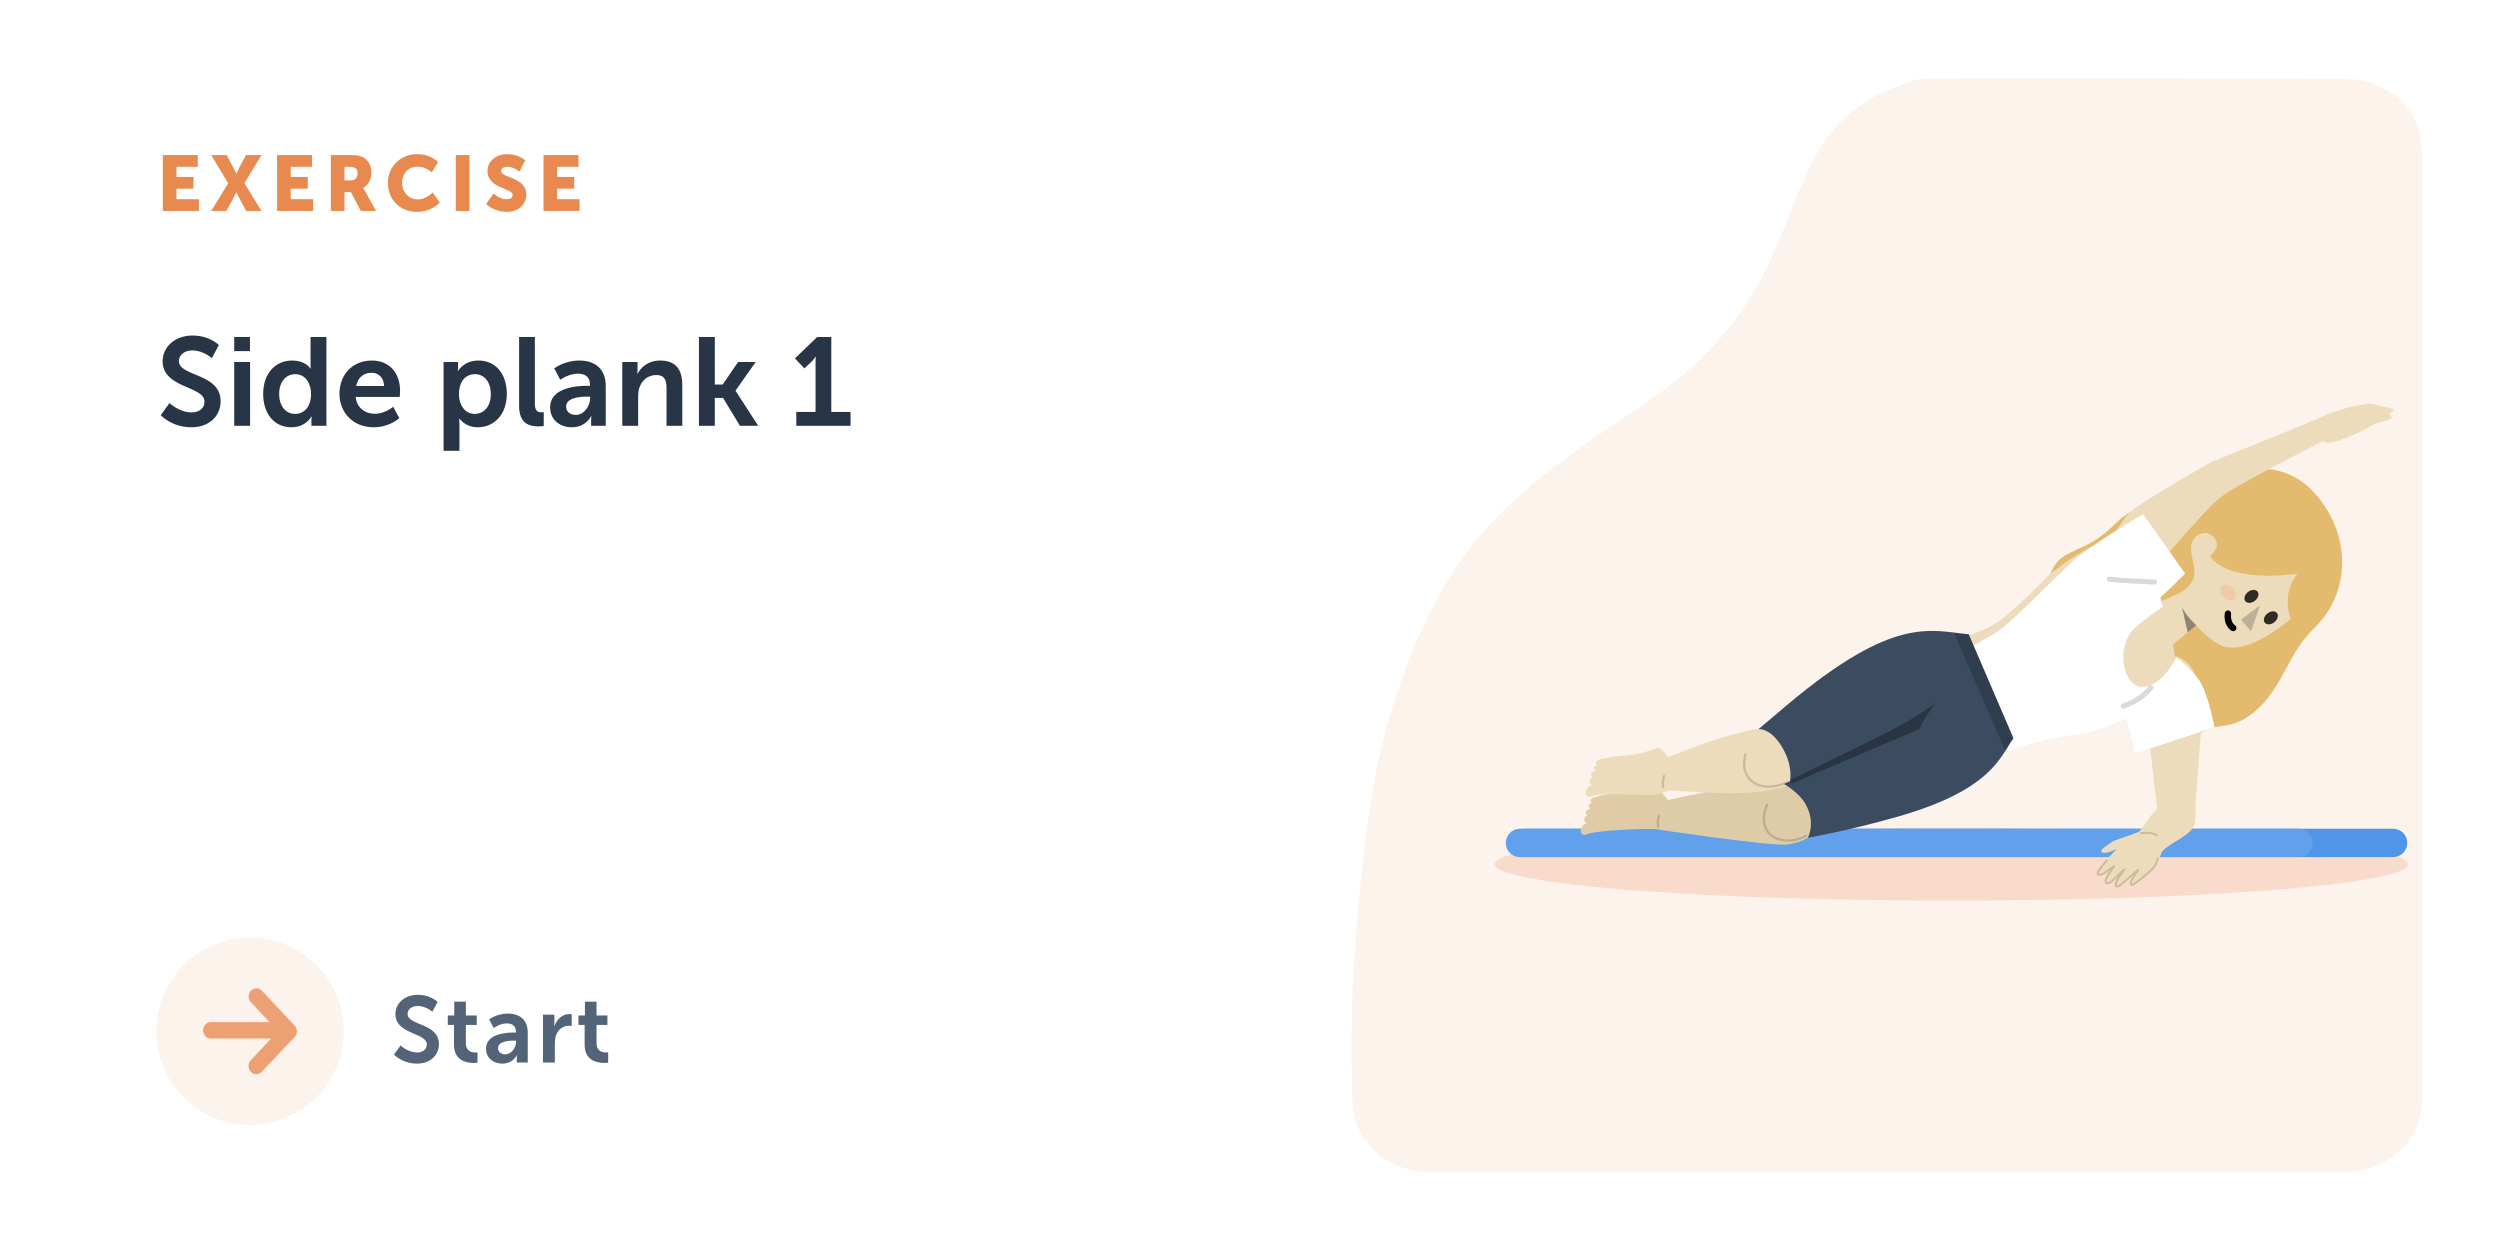 <?xml version="1.0" encoding="UTF-8"?> <svg xmlns="http://www.w3.org/2000/svg" width="640" height="320" viewBox="0 0 640 320" fill="none"><rect width="640" height="320" rx="24" fill="white"></rect><path fill-rule="evenodd" clip-rule="evenodd" d="M620 38.268V281.935C620 291.912 611.238 300 600.429 300H365.829C355.279 300 346.628 292.282 346.269 282.55C345.698 267.052 346.036 251.954 347.284 237.257L347.817 231.218C350.235 205.006 352.907 191.425 357.704 177.252L358.603 174.648C371.704 137.477 387.544 125.738 421.255 103.13C470.075 70.39 448.462 33.484 489.678 20.669L490.947 20.288C492.165 19.935 528.689 19.906 600.516 20.203C611.291 20.248 620 28.323 620 38.268Z" fill="#FCF3ED"></path><mask id="mask0_619_17668" style="mask-type:alpha" maskUnits="userSpaceOnUse" x="346" y="20" width="274" height="280"><path fill-rule="evenodd" clip-rule="evenodd" d="M620 38.268V281.935C620 291.912 611.238 300 600.429 300H365.829C355.279 300 346.628 292.282 346.269 282.55C345.698 267.052 346.036 251.954 347.284 237.257L347.817 231.218C350.235 205.006 352.907 191.425 357.704 177.252L358.603 174.648C371.704 137.477 387.544 125.738 421.255 103.13C470.075 70.39 448.462 33.484 489.678 20.669L490.947 20.288C492.165 19.935 528.689 19.906 600.516 20.203C611.291 20.248 620 28.323 620 38.268Z" fill="white"></path></mask><g mask="url(#mask0_619_17668)"> </g><path fill-rule="evenodd" clip-rule="evenodd" d="M592.466 160.764C585.762 167.283 584.867 174.64 578.675 180.797C570.712 188.716 567.331 183.215 560.796 189.713C557.41 193.082 520.657 169.643 523.892 150.863C525.969 138.813 531.916 143.594 541.187 134.375C550.365 125.248 557.98 130.769 562.819 125.957C569.258 119.554 583.091 116.827 591.447 125.116C601.625 135.212 602.6 150.91 592.466 160.764Z" fill="#E3BA6E"></path><path fill-rule="evenodd" clip-rule="evenodd" d="M562.2 160.027C562.2 160.027 559.114 157.143 558.541 155.174L560.046 161.854L562.2 160.027Z" fill="#CF3E83"></path><path fill-rule="evenodd" clip-rule="evenodd" d="M561.667 147.565C561.089 150.01 558.702 151.619 556.996 152.25C556.412 152.47 551.864 154.653 551.54 154.634C550.28 154.56 554.854 166.254 554.854 166.254L562.2 160.027C564.432 162.516 567.341 165.15 569.895 165.645C577.505 167.118 588.38 156.835 588.836 156.233L589.334 148.155C589.334 148.155 586.264 139.773 584.247 140.039C580.555 140.528 567.452 146.111 565.805 142.356C565.805 142.356 569.055 139.804 566.649 137.424C564.857 135.651 562.922 136.613 562.085 137.448C559.261 140.265 562.45 144.275 561.667 147.565" fill="#EDDCBB"></path><path fill-rule="evenodd" clip-rule="evenodd" d="M597.31 142.389C597.731 142.385 598.153 142.403 598.573 142.443C598.59 143.363 598.552 144.283 598.454 145.199C597.935 150.119 595.788 154.889 592.013 158.654C591.918 158.75 591.825 158.843 591.727 158.936L591.729 158.938L588.671 161.989C588.558 161.868 588.452 161.745 588.346 161.618C586.287 159.124 585.399 155.997 585.692 152.967C585.802 151.842 586.075 150.729 586.508 149.667C586.569 149.505 586.641 149.346 586.708 149.192C587.083 148.386 587.554 147.615 588.12 146.894C568.942 149.243 565.805 142.356 565.805 142.356L572.661 137.621L573.789 125.806C573.789 125.806 596.674 136.125 597.31 142.389V142.389Z" fill="#E3BA6E"></path><path opacity="0.397" fill-rule="evenodd" clip-rule="evenodd" d="M562.195 160.022C562.195 160.022 559.109 157.138 558.536 155.169L560.041 161.849L562.195 160.022Z" fill="black"></path><path opacity="0.2" fill-rule="evenodd" clip-rule="evenodd" d="M578.215 155.228C578.334 155.139 578.496 155.258 578.447 155.398L576.335 161.337C576.297 161.445 576.156 161.472 576.08 161.385L573.772 158.756C573.714 158.691 573.725 158.59 573.795 158.538L578.215 155.228Z" fill="black"></path><path opacity="0.8" fill-rule="evenodd" clip-rule="evenodd" d="M577.271 153.788C576.415 154.473 575.319 154.532 574.821 153.919C574.323 153.306 574.613 152.254 575.469 151.569C576.324 150.883 577.421 150.824 577.919 151.437C578.416 152.05 578.126 153.103 577.271 153.788" fill="black"></path><path opacity="0.8" fill-rule="evenodd" clip-rule="evenodd" d="M582.24 159.277C581.385 159.963 580.288 160.021 579.79 159.409C579.293 158.796 579.583 157.743 580.439 157.058C581.294 156.373 582.391 156.314 582.888 156.927C583.386 157.54 583.096 158.592 582.24 159.277" fill="black"></path><path d="M570.439 156.277C570.891 156.322 571.216 156.723 571.166 157.173C571.071 158.02 571.187 158.697 571.453 159.237C571.616 159.568 571.819 159.814 572.02 159.983L572.11 160.054C572.124 160.064 572.13 160.068 572.128 160.067C572.52 160.291 572.651 160.791 572.421 161.184C572.19 161.576 571.685 161.712 571.293 161.488C571.234 161.454 571.152 161.4 571.054 161.324C569.998 160.509 569.296 159.085 569.529 157.01C569.579 156.56 569.986 156.232 570.439 156.277Z" fill="black"></path><ellipse opacity="0.2" rx="2.285" ry="1.652" transform="matrix(0.671 0.741 -0.745 0.667 570.388 151.732)" fill="#E88950"></ellipse><ellipse cx="499.561" cy="221.224" rx="116.916" ry="9.326" fill="#F8DBCA"></ellipse><path fill-rule="evenodd" clip-rule="evenodd" d="M389.733 212.164H612.663C614.652 212.164 616.264 213.786 616.264 215.788C616.264 217.79 614.652 219.412 612.663 219.412H389.733C387.744 219.412 386.132 217.79 386.132 215.788C386.132 213.786 387.744 212.164 389.733 212.164Z" fill="#5096E8"></path><path fill-rule="evenodd" clip-rule="evenodd" d="M389.078 212.164H588.439C590.427 212.164 592.04 213.786 592.04 215.788C592.04 217.79 590.427 219.412 588.439 219.412H389.078C387.089 219.412 385.477 217.79 385.477 215.788C385.477 213.786 387.089 212.164 389.078 212.164Z" fill="#61A0EA"></path><path fill-rule="evenodd" clip-rule="evenodd" d="M427.885 205.872L424.156 201.465C423.746 200.98 423.076 200.805 422.479 201.024C421.259 201.472 419.294 202.184 418.813 202.301C415.013 203.23 411.975 202.895 408.19 204.109C407.535 204.319 407.276 204.567 407.158 204.907C407.039 205.246 407.539 205.386 407.512 205.445C407.407 205.672 406.874 205.552 406.685 206.199C406.495 206.846 407.208 206.625 407.113 206.934C407.043 207.163 406.169 207.158 405.981 207.855C405.792 208.552 406.475 208.437 406.349 208.687C406.222 208.936 405.629 208.843 405.554 209.905C405.615 210.583 406.681 210.553 405.981 210.84C405.768 210.97 404.289 211.648 404.769 213.165C405.04 213.94 405.905 213.722 405.905 213.722C408.159 212.403 422.155 212.197 422.155 212.197L425.863 212.231L429.547 207.443L427.885 205.872Z" fill="#DFCCA7"></path><path fill-rule="evenodd" clip-rule="evenodd" d="M592.236 107.603C590.14 108.593 566.069 118.293 566.069 118.293C566.069 118.293 553.047 125.628 546.776 129.922C543.577 132.112 541.335 136.669 540.191 138.995C540.022 139.337 539.878 139.631 539.757 139.862C537.851 143.521 540.871 147.512 544.098 148.686C547.452 150.235 553.809 143.054 559.771 136.318C563.439 132.174 566.958 128.198 569.536 126.529C576.136 122.256 591.041 114.752 594.712 112.919C595.126 113.176 595.542 113.336 595.942 113.346C597.593 113.386 599.888 112.395 601.783 111.576C602.473 111.278 603.109 111.003 603.643 110.809C604.276 110.578 604.937 110.196 605.835 109.676C606.324 109.393 606.882 109.07 607.544 108.709C608.132 108.388 608.704 108.248 609.331 108.095C609.818 107.976 610.338 107.848 610.924 107.622C611.931 107.232 612.14 107.179 612.209 107.052C612.233 107.009 612.241 106.959 612.257 106.886C612.446 106.051 611.328 106.003 611.328 106.003C611.328 106.003 612.86 105.687 612.718 104.907C612.664 104.612 611.488 104.313 611.007 104.245C610.197 104.13 609.454 103.932 608.771 103.75C607.683 103.461 606.746 103.212 605.932 103.398C605.195 103.566 604.514 103.666 603.84 103.765C602.733 103.928 601.646 104.089 600.365 104.541C599.4 104.881 598.438 105.184 597.597 105.449C596.642 105.749 595.845 106 595.38 106.2C594.876 106.417 593.469 107.141 592.371 107.713C592.302 107.634 592.255 107.594 592.236 107.603Z" fill="#EDDCBB"></path><path fill-rule="evenodd" clip-rule="evenodd" d="M466.487 211.556C463.509 214.289 461.674 215.578 457.685 216.184C453.696 216.79 423.136 212.164 423.136 212.164L421.791 206.026C421.791 206.026 434.129 203.021 442.198 201.831C450.268 200.64 466.487 200.512 466.487 200.512C466.487 200.512 471.088 207.334 466.487 211.556Z" fill="#DECBA8"></path><path fill-rule="evenodd" clip-rule="evenodd" d="M561.618 211.214C561.618 211.214 554.302 216.267 552.232 212.648C551.835 211.953 552.275 207.577 552.197 206.714C551.479 198.714 547.143 172.808 551.902 169.23C554.456 166.949 558.632 167.538 560.986 170.932C562.146 172.604 563.965 176.988 563.836 180.309C563.559 187.421 561.618 211.214 561.618 211.214Z" fill="#EDDCBB"></path><path fill-rule="evenodd" clip-rule="evenodd" d="M513.323 189.008L504.113 162.605C504.113 162.605 506.715 161.923 510.147 160.04C514.637 157.58 524.657 147.08 524.657 147.08C524.657 147.08 536.462 137.138 546.237 136.333C560.744 135.861 550.564 148.157 550.564 148.157C550.564 148.157 552.891 152.312 554.449 157.389C555.932 162.229 556.883 168.423 556.883 168.423C556.883 168.423 550.348 175.518 546.697 177.894C537.283 184.018 527.759 185.024 522.99 186.13C518.221 187.235 513.323 189.008 513.323 189.008Z" fill="#EDDCBB"></path><g filter="url(#filter0_d_619_17668)"><path fill-rule="evenodd" clip-rule="evenodd" d="M503.075 162.944C503.075 162.944 505.718 161.381 509.13 159.464C512.801 157.402 517.153 152.548 518.471 151.521C518.471 151.521 523.207 146.778 529.845 140.438C534.529 136.684 541.596 132.124 547.648 128.642C547.648 128.642 558.386 143.823 558.386 143.823C555.264 147.075 552.034 149.964 552.034 149.964L552.694 152.334C552.694 152.334 548.492 155.048 545.668 157.586C540.408 162.313 542.392 172.958 547.478 172.853C552.564 172.747 556.21 165.252 556.21 165.252C556.21 165.252 561.081 169.277 562.417 171.814C564.624 176.004 565.902 183.179 565.902 183.179L545.612 189.869C545.612 189.869 543.719 180.641 542.965 181.003C530.152 187.144 532.384 182.924 513.323 189.008L503.075 162.944Z" fill="white"></path></g><path opacity="0.15" d="M551.014 175.518C551.302 175.737 551.353 176.147 551.128 176.432C549.426 178.59 546.982 180.241 543.811 181.389C543.467 181.514 543.089 181.341 542.965 181.003C542.841 180.665 543.02 180.29 543.363 180.165C546.311 179.098 548.546 177.588 550.085 175.637C550.31 175.351 550.726 175.298 551.014 175.518Z" fill="black"></path><path opacity="0.15" d="M551.574 148.359C551.94 148.375 552.221 148.678 552.204 149.038C552.187 149.398 551.876 149.677 551.511 149.662L550.219 149.607C545.264 149.389 541.83 149.155 539.905 148.903C539.543 148.855 539.291 148.527 539.341 148.171C539.391 147.814 539.726 147.563 540.088 147.61L540.491 147.66C542.611 147.908 546.31 148.142 551.574 148.359Z" fill="black"></path><path fill-rule="evenodd" clip-rule="evenodd" d="M429.243 196.52L425.592 192.049C425.191 191.557 424.523 191.37 423.923 191.579C422.695 192.006 420.718 192.683 420.235 192.792C416.42 193.655 413.388 193.267 409.582 194.415C408.923 194.614 408.66 194.858 408.536 195.195C408.411 195.532 408.908 195.681 408.88 195.739C408.772 195.964 408.241 195.835 408.04 196.479C407.839 197.122 408.556 196.914 408.456 197.221C408.381 197.449 407.508 197.428 407.307 198.122C407.106 198.816 407.791 198.713 407.661 198.96C407.53 199.208 406.939 199.105 406.845 200.165C406.894 200.843 407.96 200.832 407.256 201.107C407.04 201.234 405.549 201.886 406.003 203.411C406.259 204.19 407.128 203.987 407.128 203.987C409.405 202.708 421.214 203.702 423.301 203.512C425.388 203.321 427.446 202.133 427.446 202.133L430.877 198.119L429.243 196.52Z" fill="#EDDCBB"></path><path fill-rule="evenodd" clip-rule="evenodd" d="M424.889 194.623C424.889 194.623 434.222 190.926 439.596 189.226C452.021 185.296 455.512 186.098 456.921 187.596C461.598 192.563 461.005 198.205 461.005 198.205C461.005 198.205 458.936 200.952 455.698 201.698C452.461 202.443 448.058 203.487 437.473 202.899C433.476 202.677 423.458 202.18 423.458 202.18L424.889 194.623Z" fill="#EDDCBB"></path><path fill-rule="evenodd" clip-rule="evenodd" d="M457.883 180.149C484.987 157.47 494.239 161.446 503.989 162.37L515.46 188.994C512.013 193.663 510.054 202.14 485.84 209.056C473.188 212.681 462.79 214.476 462.79 214.476C462.79 214.476 464.936 210.756 462.259 205.904C460.601 202.897 456.728 200.71 456.728 200.71L458.21 200.003C458.21 200.003 459.191 196.168 456.166 191.177C453.14 186.187 450.155 186.671 450.155 186.671C450.155 186.671 455.495 182.147 457.883 180.149Z" fill="#3C4C60"></path><path opacity="0.204" fill-rule="evenodd" clip-rule="evenodd" d="M500.258 162.062L504.038 162.494L515.275 188.894L513.357 192.234L500.258 162.062Z" fill="black"></path><path fill-rule="evenodd" clip-rule="evenodd" d="M495.578 179.899C495.578 179.899 493.488 182.804 492.781 183.898C492.075 184.993 491.392 186.619 491.392 186.619L458.537 200.662L458.537 199.522C458.537 199.522 479.516 189.411 485.577 186.19C491.638 182.968 495.578 179.899 495.578 179.899Z" fill="black" fill-opacity="0.3"></path><path opacity="0.15" d="M426.009 198.663C426.009 198.663 425.741 199.519 425.697 200.021C425.654 200.523 425.767 201.467 425.767 201.467" stroke="black" stroke-width="0.6" stroke-linecap="round"></path><path opacity="0.15" d="M424.677 208.909C424.677 208.909 424.424 209.769 424.39 210.272C424.355 210.775 424.485 211.717 424.485 211.717" stroke="black" stroke-width="0.6" stroke-linecap="round"></path><path opacity="0.01" fill-rule="evenodd" clip-rule="evenodd" d="M552.247 206.423L557.437 205.904L552.418 208.203L552.247 206.423Z" fill="#DFCCA7"></path><path opacity="0.15" d="M457.685 200.253C457.685 200.253 455.125 201.382 452.733 201.382C450.837 201.382 448.101 200.787 446.794 197.578C446.123 195.928 446.794 193.131 446.794 193.131" stroke="black" stroke-width="0.6" stroke-linecap="round"></path><path opacity="0.15" d="M462.343 213.976C462.343 213.976 459.763 215.556 456.651 215.115C454.941 214.872 452.665 214.208 451.787 211.333C450.993 208.736 452.396 206.045 452.396 206.045" stroke="black" stroke-width="0.6" stroke-linecap="round"></path><path fill-rule="evenodd" clip-rule="evenodd" d="M553.127 206.289C553.127 206.289 551.646 207.369 550.188 209.382C549.388 210.486 547.014 213.849 546.427 214.536C544.957 216.257 546.649 215.489 544.775 218.167C544.646 218.35 549.802 219.849 549.802 219.849C549.802 219.849 552.21 219.527 553.055 218.453C555.382 215.497 561.39 214.018 561.874 210.565C562.473 206.293 562.491 200.309 554.002 201.542C553.825 201.568 553.127 206.289 553.127 206.289Z" fill="#EDDCBB"></path><path fill-rule="evenodd" clip-rule="evenodd" d="M549.889 223.984C553.61 220.901 552.289 218.808 554.493 216.679C555.564 215.644 551.943 213.801 552.056 213.624C552.251 213.317 549.948 215.471 549.948 215.471L550.605 211.606C550.605 211.606 548.88 212.446 548.137 212.708C547.658 212.877 545.857 213.643 545.306 213.818C543.515 214.389 541.861 214.961 541.154 215.257C540.847 215.385 539.9 216.035 539.159 216.569C536.399 218.56 538.88 218.548 540.131 218.07C541.382 217.592 541.931 217.313 541.931 217.313C541.931 217.313 539.094 220.265 538.836 220.515C537.196 222.106 536.323 223.655 536.92 224.047C537.468 224.406 539.641 223.211 539.641 223.211C539.641 223.211 538.062 225.82 539.112 226.207C540.304 226.648 541.194 225.181 541.747 224.868C542.251 224.582 540.47 226.789 541.512 227.145C542.467 227.472 544.564 225.454 545.432 224.704C546.301 223.954 545.551 224.319 545.868 224.318C545.933 224.318 544.998 225.742 545.202 226.379C545.453 227.166 546.601 226.707 549.889 223.984Z" fill="#EDDCBB"></path><path opacity="0.15" d="M552.429 219.742C552.429 219.742 552.033 220.941 551.577 221.771C551.122 222.602 547.426 225.617 546.656 226.062C545.887 226.507 545.46 226.835 545.46 226.062C545.46 225.289 547.406 222.853 547.406 222.681C547.406 222.508 546.899 223.103 546.656 223.275C546.413 223.448 543.518 226.065 543.195 226.265C542.872 226.466 541.897 227.521 541.605 226.651C541.458 226.214 542.15 224.98 542.858 223.926C543.561 222.878 543.958 222.499 543.883 222.499C543.732 222.499 540.768 225.611 540.323 225.824C539.877 226.037 539.039 226.488 539.039 225.551C539.039 225.173 539.42 224.357 539.962 223.568C540.761 222.406 541.209 221.855 541.209 221.771C541.209 221.702 540.654 222.158 539.612 222.917C538.511 223.719 537.527 224.213 537.201 223.926C536.567 223.366 538.025 221.937 538.364 221.452C538.703 220.967 539.314 220.262 539.314 220.262" stroke="black" stroke-width="0.5" stroke-linecap="round"></path><path opacity="0.15" d="M548.1 213.281C548.1 213.281 550.657 212.858 552.262 213.87" stroke="black" stroke-width="0.5" stroke-linecap="round"></path><path d="M41.68 54H50.92V51H45.18V48.3H49.54V45.3H45.18V42.7H50.64V39.7H41.68V54ZM54.078 54H57.958L59.598 51C60.098 50.1 60.478 49.22 60.478 49.22H60.518C60.518 49.22 60.898 50.1 61.398 51L63.038 54H66.938L62.578 46.9L66.958 39.7H62.978L61.398 42.64C60.898 43.56 60.518 44.48 60.518 44.48H60.478C60.478 44.48 60.078 43.54 59.598 42.64L58.038 39.7H54.058L58.418 46.9L54.078 54ZM70.934 54H80.174V51H74.434V48.3H78.794V45.3H74.434V42.7H79.894V39.7H70.934V54ZM84.692 54H88.192V49.18H89.832L92.372 54H96.272L93.492 49C93.152 48.4 92.952 48.14 92.952 48.14V48.1C94.372 47.38 95.092 45.72 95.092 44.2C95.092 42.12 94.072 40.66 92.452 40.04C91.832 39.8 91.132 39.7 89.672 39.7H84.692V54ZM88.192 46.18V42.7H89.372C91.132 42.7 91.532 43.34 91.532 44.42C91.532 45.56 90.832 46.18 89.712 46.18H88.192ZM99.305 46.82C99.305 51.06 102.325 54.24 106.805 54.24C110.545 54.24 112.565 51.84 112.565 51.84L110.765 49.28C110.765 49.28 109.125 51.04 106.965 51.04C104.325 51.04 102.925 48.86 102.925 46.74C102.925 44.68 104.225 42.66 106.965 42.66C108.945 42.66 110.545 44.12 110.545 44.12L112.165 41.48C112.165 41.48 110.345 39.46 106.805 39.46C102.505 39.46 99.305 42.66 99.305 46.82ZM116.68 54H120.18V39.7H116.68V54ZM124.475 52.2C124.475 52.2 126.335 54.24 129.695 54.24C132.915 54.24 134.735 52.18 134.735 49.8C134.735 45.28 128.295 45.6 128.295 43.8C128.295 43 129.095 42.68 129.815 42.68C131.535 42.68 132.975 43.94 132.975 43.94L134.455 41.08C134.455 41.08 132.935 39.46 129.855 39.46C127.015 39.46 124.795 41.2 124.795 43.84C124.795 48.24 131.235 48.18 131.235 49.88C131.235 50.74 130.455 51.02 129.735 51.02C127.935 51.02 126.315 49.54 126.315 49.54L124.475 52.2ZM139.137 54H148.377V51H142.637V48.3H146.997V45.3H142.637V42.7H148.097V39.7H139.137V54Z" fill="#E88950"></path><path d="M41.152 106.28C41.152 106.28 43.936 109.384 48.992 109.384C53.728 109.384 56.48 106.344 56.48 102.728C56.48 95.464 45.792 96.456 45.792 92.424C45.792 90.824 47.296 89.704 49.216 89.704C52.064 89.704 54.24 91.688 54.24 91.688L56.032 88.328C56.032 88.328 53.728 85.896 49.248 85.896C44.896 85.896 41.632 88.712 41.632 92.488C41.632 99.464 52.352 98.76 52.352 102.824C52.352 104.68 50.784 105.576 49.056 105.576C45.856 105.576 43.392 103.176 43.392 103.176L41.152 106.28ZM59.959 89.896H63.991V86.28H59.959V89.896ZM59.959 109H64.023V92.68H59.959V109ZM67.37 100.84C67.37 105.896 70.186 109.384 74.602 109.384C78.346 109.384 79.722 106.6 79.722 106.6H79.786C79.786 106.6 79.722 107.048 79.722 107.656V109H83.562V86.28H79.498V93.448C79.498 93.96 79.53 94.376 79.53 94.376H79.466C79.466 94.376 78.346 92.296 74.762 92.296C70.442 92.296 67.37 95.656 67.37 100.84ZM71.466 100.84C71.466 97.608 73.322 95.784 75.562 95.784C78.282 95.784 79.626 98.28 79.626 100.808C79.626 104.424 77.642 105.96 75.53 105.96C73.13 105.96 71.466 103.944 71.466 100.84ZM86.9 100.84C86.9 105.48 90.26 109.384 95.668 109.384C99.733 109.384 102.229 107.048 102.229 107.048L100.661 104.136C100.661 104.136 98.581 105.928 95.957 105.928C93.525 105.928 91.317 104.456 91.061 101.608H102.325C102.325 101.608 102.421 100.52 102.421 100.04C102.421 95.72 99.892 92.296 95.189 92.296C90.325 92.296 86.9 95.816 86.9 100.84ZM91.189 98.824C91.573 96.712 93.013 95.432 95.093 95.432C96.885 95.432 98.26 96.616 98.325 98.824H91.189ZM113.553 115.4H117.617V108.552C117.617 107.72 117.553 107.144 117.553 107.144H117.617C117.617 107.144 119.057 109.384 122.289 109.384C126.577 109.384 129.745 106.024 129.745 100.84C129.745 95.784 126.929 92.296 122.513 92.296C118.673 92.296 117.265 94.984 117.265 94.984H117.201C117.201 94.984 117.265 94.472 117.265 93.864V92.68H113.553V115.4ZM117.489 100.936C117.489 97.32 119.473 95.784 121.585 95.784C123.985 95.784 125.649 97.8 125.649 100.904C125.649 104.136 123.793 105.96 121.553 105.96C118.865 105.96 117.489 103.464 117.489 100.936ZM132.891 103.912C132.891 108.584 135.675 109.16 137.915 109.16C138.587 109.16 139.195 109.064 139.195 109.064V105.512C139.195 105.512 138.907 105.544 138.587 105.544C137.531 105.544 136.923 105.096 136.923 103.304V86.28H132.891V103.912ZM140.833 104.296C140.833 107.56 143.457 109.384 146.369 109.384C150.081 109.384 151.361 106.504 151.329 106.504H151.393C151.393 106.504 151.329 107.016 151.329 107.656V109H155.073V98.792C155.073 94.664 152.577 92.296 148.289 92.296C144.417 92.296 141.889 94.312 141.889 94.312L143.425 97.224C143.425 97.224 145.569 95.656 147.905 95.656C149.697 95.656 151.041 96.392 151.041 98.536V98.76H150.497C147.841 98.76 140.833 99.112 140.833 104.296ZM144.929 104.104C144.929 101.832 148.289 101.544 150.369 101.544H151.073V101.928C151.073 103.912 149.537 106.216 147.393 106.216C145.729 106.216 144.929 105.192 144.929 104.104ZM159.303 109H163.367V101.512C163.367 100.744 163.431 100.008 163.655 99.336C164.263 97.384 165.863 96.008 168.039 96.008C170.119 96.008 170.631 97.352 170.631 99.336V109H174.663V98.504C174.663 94.184 172.615 92.296 168.999 92.296C165.703 92.296 163.911 94.312 163.207 95.688H163.143C163.143 95.688 163.207 95.176 163.207 94.568V92.68H159.303V109ZM178.928 109H182.992V101.864H185.104L189.424 109H194.096L188.304 100.04V99.976L193.456 92.68H188.944L185.008 98.44H182.992V86.28H178.928V109ZM203.853 109H217.741V105.448H212.813V86.28H209.197L203.501 91.752L205.933 94.312L207.757 92.584C208.493 91.848 208.749 91.304 208.749 91.304H208.813C208.813 91.304 208.781 92.072 208.781 92.84V105.448H203.853V109Z" fill="#273546"></path><circle cx="64" cy="264" r="24" fill="#FCF3ED"></circle><path fill-rule="evenodd" clip-rule="evenodd" d="M67.028 253.616L73.993 261.014L73.999 261.008L75.398 262.494C75.519 262.624 75.622 262.765 75.705 262.916C76.177 263.725 76.082 264.802 75.421 265.506L74.022 266.992L73.99 266.959L67.005 274.384C66.233 275.205 64.981 275.205 64.208 274.384C63.435 273.564 63.435 272.233 64.208 271.412L69.427 265.866L53.978 265.866C52.886 265.866 52 264.925 52 263.764C52 262.604 52.886 261.662 53.978 261.662L69.006 261.662L64.231 256.588C63.458 255.767 63.458 254.436 64.231 253.616C65.003 252.795 66.256 252.795 67.028 253.616Z" fill="#ECA073"></path><path d="M100.864 269.96C100.864 269.96 102.952 272.288 106.744 272.288C110.296 272.288 112.36 270.008 112.36 267.296C112.36 261.848 104.344 262.592 104.344 259.568C104.344 258.368 105.472 257.528 106.912 257.528C109.048 257.528 110.68 259.016 110.68 259.016L112.024 256.496C112.024 256.496 110.296 254.672 106.936 254.672C103.672 254.672 101.224 256.784 101.224 259.616C101.224 264.848 109.264 264.32 109.264 267.368C109.264 268.76 108.088 269.432 106.792 269.432C104.392 269.432 102.544 267.632 102.544 267.632L100.864 269.96ZM116.217 267.512C116.217 271.616 119.601 272.12 121.305 272.12C121.881 272.12 122.241 272.048 122.241 272.048V269.384C122.241 269.384 122.025 269.432 121.689 269.432C120.849 269.432 119.265 269.144 119.265 267.128V262.376H122.049V259.952H119.265V256.424H116.289V259.952H114.633V262.376H116.217V267.512ZM124.424 268.472C124.424 270.92 126.392 272.288 128.576 272.288C131.36 272.288 132.32 270.128 132.296 270.128H132.344C132.344 270.128 132.296 270.512 132.296 270.992V272H135.104V264.344C135.104 261.248 133.232 259.472 130.016 259.472C127.112 259.472 125.216 260.984 125.216 260.984L126.368 263.168C126.368 263.168 127.976 261.992 129.728 261.992C131.072 261.992 132.08 262.544 132.08 264.152V264.32H131.672C129.68 264.32 124.424 264.584 124.424 268.472ZM127.496 268.328C127.496 266.624 130.016 266.408 131.576 266.408H132.104V266.696C132.104 268.184 130.952 269.912 129.344 269.912C128.096 269.912 127.496 269.144 127.496 268.328ZM138.996 272H142.044V267.152C142.044 266.432 142.116 265.76 142.308 265.16C142.884 263.336 144.348 262.592 145.644 262.592C146.052 262.592 146.364 262.64 146.364 262.64V259.64C146.364 259.64 146.1 259.592 145.812 259.592C143.94 259.592 142.476 260.984 141.924 262.736H141.876C141.876 262.736 141.924 262.328 141.924 261.872V259.76H138.996V272ZM149.666 267.512C149.666 271.616 153.05 272.12 154.754 272.12C155.33 272.12 155.69 272.048 155.69 272.048V269.384C155.69 269.384 155.474 269.432 155.138 269.432C154.298 269.432 152.714 269.144 152.714 267.128V262.376H155.498V259.952H152.714V256.424H149.738V259.952H148.082V262.376H149.666V267.512Z" fill="#536479"></path><defs><filter id="filter0_d_619_17668" x="501.075" y="128.642" width="68.828" height="67.227" filterUnits="userSpaceOnUse" color-interpolation-filters="sRGB"><feFlood flood-opacity="0" result="BackgroundImageFix"></feFlood><feColorMatrix in="SourceAlpha" type="matrix" values="0 0 0 0 0 0 0 0 0 0 0 0 0 0 0 0 0 0 127 0" result="hardAlpha"></feColorMatrix><feOffset dx="1" dy="3"></feOffset><feGaussianBlur stdDeviation="1.5"></feGaussianBlur><feColorMatrix type="matrix" values="0 0 0 0 0.342 0 0 0 0 0.233 0 0 0 0 0.167 0 0 0 0.04 0"></feColorMatrix><feBlend mode="normal" in2="BackgroundImageFix" result="effect1_dropShadow_619_17668"></feBlend><feBlend mode="normal" in="SourceGraphic" in2="effect1_dropShadow_619_17668" result="shape"></feBlend></filter></defs></svg> 